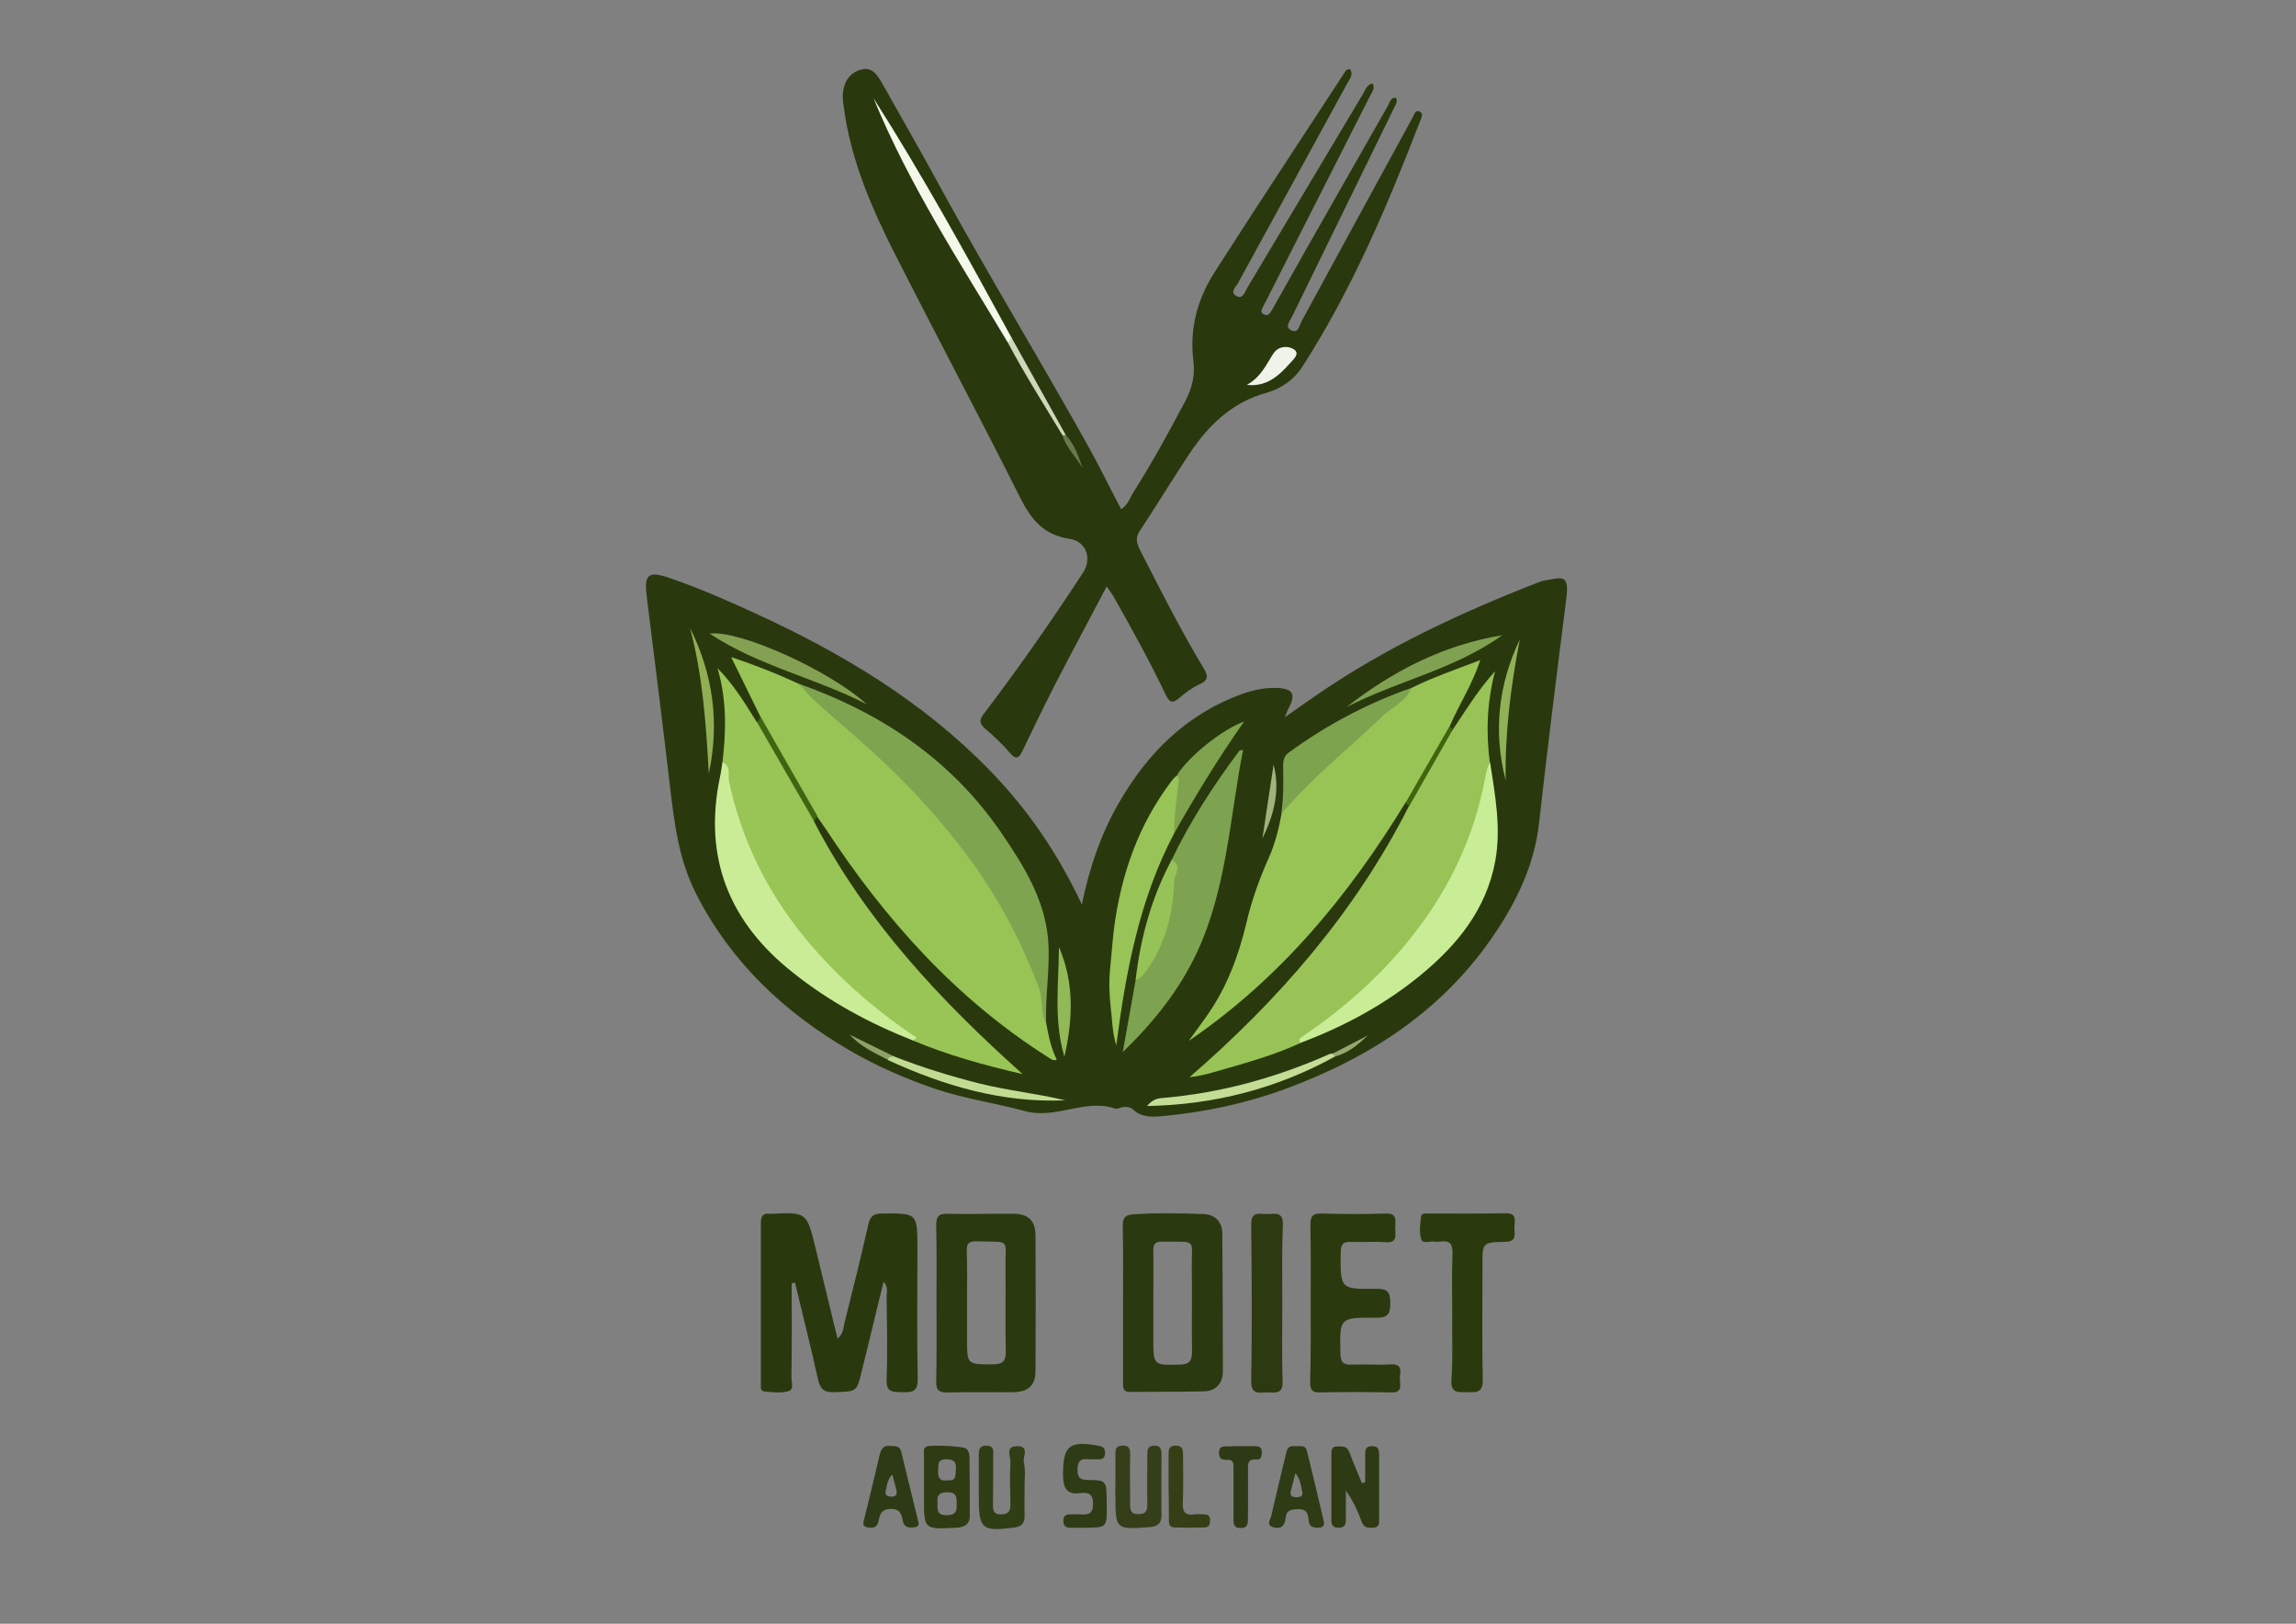 <?xml version="1.0" encoding="UTF-8"?>
<svg xmlns="http://www.w3.org/2000/svg" version="1.1" id="Layer_1" x="0" y="0" viewBox="0 0 841.9 595.3" style="enable-background:new 0 0 841.9 595.3" xml:space="preserve">
  <rect x="0" y="0" width="841.9" height="595.3" fill="#808080" stroke="none"/>
  <style>.st3{fill:#2a390f}.st11{fill:#2e3a15}</style>
  <switch>
    <g>
      <path d="M396.7 331.6c2.9-14.1 7.2-26.2 13.6-37.3 10.6-18.4 25-32.7 45.5-40 4-1.4 8-2.2 12.2-2.1 6.2.2 7.3 2.3 4.4 7.7-.3.5-.5 1.1-1.3 3.1 4.6-3.3 8.2-5.8 11.7-8.2 25.3-17.4 52.8-30.2 81.3-41.3.6-.2 1.2-.5 1.9-.6 7.1-1.3 9.5-2.5 8.3 6.9-3.5 27.4-6.9 54.8-10 82.3-1.7 14.8-7.9 27.8-16 39.9-18.9 28.3-45.9 45.8-77.2 57.3-14.1 5.2-28.8 8.3-43.8 9.8-4.2.4-8.3.9-11.8-2.3-1.1-1-2.7-1.2-4.3-.8-.8.2-1.7.7-2.4.4-11-3.7-21.5 4-32.8 1-11-3-22.5-4.6-33.4-8.3-10.7-3.7-21.1-8.2-30.9-13.9-24.1-14-43.7-32.4-56.5-57.6-6.3-12.4-7.9-25.6-9.5-39-2.7-23.1-5.6-46.3-8.5-69.4-1.1-8.6.2-10.1 8.6-7.2 11 3.8 21.7 8.5 32.3 13.4 31.2 14.4 60.3 31.9 84.5 56.7 13.9 14.2 25 30.2 34.1 49.5z" style="fill:#29390d"></path>
      <path d="M405.8 215c-6.4 12.2-12.7 23.9-18.8 35.7-4.1 8-8 16.1-11.9 24.2-1.3 2.8-2.3 4.1-4.9 1-2.7-3.2-5.8-6-8.9-8.7-2.3-2-2.3-3.3-.4-5.7 12.7-16.7 24.7-33.9 36.2-51.5 3.4-5.2 1.3-11.6-5.1-12.5-9.4-1.4-14-7.2-18-15.2-14.7-29.3-30.1-58.2-45-87.5-9.1-17.8-17.2-36.1-19.7-56.3-.2-1.5-.4-3-.2-4.5.4-4.2 2.6-7.4 6.7-8.5 4.1-1.1 6 2.2 7.7 5.1C330.7 43.4 338 56.1 345 69c17.5 32 36.5 63.1 54.2 94.9 4.1 7.4 7.8 15 11.9 22.8 2.5-1.6 3.3-4.3 4.6-6.4 6.9-10.8 13-22.1 19-33.4 2.4-4.6 3.6-9.4 2.9-14.5-1.5-12 1.5-22.9 7.9-32.8 15.6-24.4 31.6-48.6 47.4-72.8.4-.7.8-1.5 2.2-1.4 1.2 2-.2 3.6-1.1 5.2-13.3 24.4-26.7 48.7-40 73.1-.8 1.5-3 3.3-.9 4.7 2.5 1.6 3.3-1.2 4.2-2.8 14.2-23.7 28.3-47.5 42.5-71.2.9-1.5 1.4-3.4 3.5-3.8 1 1.8-.2 3-.8 4.3-12.8 25.2-25.6 50.5-38.4 75.7-.2.4-.5.9-.7 1.3-.5 1.2-1.7 2.5.1 3.4 1.6.8 2.3-.7 3-1.8 4.2-7.4 8.3-14.8 12.5-22.2 10-17.5 19.9-35 29.9-52.5.7-1.2.9-3 2.9-3 .9 1.4-.1 2.6-.6 3.7-12.5 25.6-25 51.1-37.5 76.7-.8 1.6-2.6 3.6-.4 4.8 2.8 1.5 3.1-1.6 3.9-3.1 13.5-24.8 27-49.7 40.6-74.5.6-1.1 1.1-3.1 2.5-2.6 2 .7.8 2.6.3 3.9-12 31.1-25 61.7-43.1 89.8-3.1 4.8-7.8 8-13.1 9.5-12.7 3.5-21.3 11.9-28.3 22.4-6.2 9.3-11.9 18.8-18.1 28.1-1.7 2.5-1.3 4.5-.1 6.9 7.5 14.7 14.9 29.4 23.4 43.5 1.8 3 1.8 4.5-1.5 6-2.7 1.2-5.2 3.1-7.4 5-2.6 2.2-3.6 1.6-5-1.3-5.9-12.3-12.5-24.3-19.2-36.1-.6-1-1.3-1.9-2.4-3.5z" style="fill:#29380d"></path>
      <path d="M290.3 470.5c0 11.5.1 22.9-.1 34.4 0 1.8 1.1 4.7-1.3 5.2-2.8.7-6 .3-8.9 0-1.3-.2-1-1.9-1-3v-58.9c0-2.3.8-3.5 3.2-3.2h.5c13.1-.6 13.1-.6 16.3 12.4 2.7 11 5.3 21.9 8.1 33.4 2.2-1.8 2.1-4 2.6-6 3-11.9 6-23.9 8.7-35.9.7-3 1.9-4 5-4 13-.1 13-.2 13 12.8 0 16-.2 32 .1 47.9.1 4.8-2.2 4.9-5.7 4.8-3.4-.1-5.9.2-5.7-4.7.4-10.1.1-20.3 0-30.5 0-1.5.7-3.3-1.1-5.3-2 8-3.8 15.5-5.6 23-.8 3.2-1.6 6.5-2.4 9.7-1.8 7.8-1.9 7.5-9.9 7.8-4 .2-5.4-1.2-6.2-4.9-2.6-11.8-5.6-23.5-8.4-35.3-.4.2-.8.2-1.2.3z" style="fill:#2a380e"></path>
      <path class="st3" d="M448.2 452.3c0-4.2-2.5-7-6.8-7.2-8.6-.3-17.3-.5-25.9.1-2.9.2-3.9 1.3-3.8 4.3.2 9.5.1 19 .1 28.4v28.9c0 2-.1 3.6 2.8 3.5 9-.1 18 0 26.9-.2 4.4-.1 6.8-3 6.9-7.1 0-16.8-.1-33.8-.2-50.7zM437 465.4c.2 10-.1 20 .1 30 0 3.2-.7 4.8-4.4 4.9-9.8.2-9.8.4-9.8-9.6v-13.5c0-6.2.1-12.3 0-18.5-.1-2.5.6-3.5 3.3-3.5 13.3.2 10.6-1.4 10.8 10.2zM379.7 453.1c0-5.5-2.5-8-7.9-8.1-8.2-.1-16.3.2-24.5 0-3.5-.1-4 1.4-4 4.4.2 9.3.1 18.6.1 28 0 9.6.1 19.3-.1 29-.1 3.4 1.1 4.2 4.3 4.1 8-.2 16 0 24-.1 5.5-.1 8.1-2.5 8.1-7.8.1-16.5.1-33 0-49.5zm-11 12.2c.1 10-.1 19.9.1 29.9.1 3.6-.9 5-4.7 5-9.5 0-9.5.2-9.5-9.3v-13.5c0-6.3.1-12.6-.1-18.9-.1-2.6.8-3.4 3.4-3.4 13.2.4 10.6-1.4 10.8 10.2z"></path>
      <path d="M480.6 477.7c0-9.5.1-19-.1-28.4 0-3 .5-4.5 4-4.4 7.8.2 15.6.3 23.5 0 4.6-.2 3.6 2.8 3.6 5.3s1 5.6-3.6 5.2c-4.1-.3-8.3.1-12.5-.1-3.2-.2-3.8 1-3.9 4-.1 13.2-.2 13.4 13 13.2 4.2-.1 5.2 1.2 5.2 5.3s-1.1 5.4-5.3 5.3c-13.4-.1-13.3 0-13 13.2.1 3 .9 4.1 4 4 4.8-.2 9.7.2 14.5-.1 4.3-.2 3.5 2.6 3.3 4.9-.1 2.3 1.4 5.6-3.3 5.4-8.6-.2-17.3-.2-26 0-2.9.1-3.6-1.1-3.6-3.8.3-9.7.2-19.3.2-29z" style="fill:#2a390e"></path>
      <path d="M532.5 482.5c0-7.7-.2-15.3.1-23 .1-3.6-1.1-4.8-4.5-4.3-.7.1-1.3.1-2 0-1.7-.3-4.4 1-5-.9-.7-2.6-.4-5.6 0-8.4.2-1.3 1.9-1 3-1 9.3 0 18.6.1 27.9-.1 4.7-.1 3.2 3.2 3.3 5.5.1 2.4.8 4.9-3.4 5-8.4.1-8.4.4-8.3 8.7 0 14-.2 28 .1 41.9.1 4.7-2.3 4.6-5.5 4.5-3.1-.1-6.3.8-6-4.5.6-7.7.2-15.6.3-23.4z" style="fill:#2a3a0d"></path>
      <path d="M470.2 477.9c0 9.5-.2 19 .1 28.5.2 4.6-2.4 4.2-5.3 4.1-2.9-.1-6.3 1.3-6.2-4.2.3-19.1.2-38.3 0-57.4-.1-4.8 2.9-3.9 5.6-3.8 2.7.1 6.2-1.3 6 3.9-.4 9.5-.2 19.2-.2 28.9z" style="fill:#2d3a11"></path>
      <path d="M500.6 543.4v-9.8c0-1.7-.1-3.4 2.4-3.4 2.4-.1 2.7 1.3 2.7 3.2v23.4c0 1.5.2 3.1-2 3.3-1.9.1-3.6.1-4.4-2.2-1.4-3.9-3.1-7.6-5.8-11.4v10.4c0 1.9-.3 3.2-2.7 3.2-2.4 0-2.7-1.4-2.6-3.2v-23.4c0-1.4-.2-3.2 2.1-3.2 1.8 0 3.6-.3 4.5 2.1 1.4 3.9 3.1 7.6 4.6 11.4.4-.2.8-.3 1.2-.4z" style="fill:#2e3a13"></path>
      <path d="M355.5 534.8c0-1.3-.1-2.7-1.2-3.7-1-.9-13.5-1.5-14.7-.7-1.2.8-.8 2.1-.8 3.2v15.5c0 11.7 0 11.6 11.8 11 3.5-.2 5.2-1.5 5-5.1 0-6.7 0-13.5-.1-20.2zm-11.5 4.5c.1-2.1-.4-4.4 3.1-4.3 2.6 0 3.6 1 3.4 3.5-.2 2.2.4 4.6-3.2 4.2-2.7.5-3.4-1-3.3-3.4zm3.2 16.2c-3.6.1-3.6-2-3.4-4.6-.4-2.7.6-3.8 3.5-3.8 3.6-.1 3.5 2 3.5 4.5.2 2.7-.7 3.9-3.6 3.9z" style="fill:#2f3b12"></path>
      <path d="M409 544.3v-11.5c0-1.8.5-2.7 2.5-2.8 2.2-.1 2.9.8 2.9 2.9-.1 6.1 0 12.3 0 18.4 0 2.2.1 3.9 3.1 3.8 2.9 0 3.2-1.5 3.2-3.7-.1-6 0-12 0-17.9 0-1.7-.1-3.3 2.4-3.5 2.7-.1 2.8 1.6 2.8 3.5 0 7.3-.1 14.6 0 21.9 0 3.2-1.5 4.3-4.6 4.5-12.1.9-12.3.8-12.3-11.3-.1-1.3-.1-2.8 0-4.3z" style="fill:#343f1a"></path>
      <path d="M375.7 544.7c0 3.7-.1 7.3 0 11 .1 3-1.4 4.1-4.2 4.4-11.5 1.4-12.6.4-12.6-11.1v-15.5c0-2 .2-3.6 2.9-3.5 2.5.1 2.5 1.6 2.4 3.4 0 6 0 12-.1 18 0 2.3.2 3.9 3.1 3.8 2.7-.1 3.3-1.3 3.3-3.7-.1-5.2-.3-10.3 0-15.5.1-2-2-5.7 2.3-5.8 4.9-.1 2.2 3.9 2.6 5.9.7 2.8.3 5.7.3 8.6z" style="fill:#303e16"></path>
      <path class="st11" d="M336.8 558.2c-2.2-9.1-4.3-17.7-6.4-26.2-.6-2.2-2.5-1.7-4.1-1.9-2.4-.2-3.2 1.1-3.7 3.1-1.8 7.8-3.7 15.5-5.6 23.3-.3 1.4-1.2 3.1 1.2 3.5 1.7.2 3.4.2 3.9-2.1.5-2.5.9-4.6 4.5-4.7 3.6 0 4 2.1 4.5 4.6.5 2.2 2.1 2.3 3.8 2.2 1.8-.1 2.1-1 1.9-1.8zm-10.2-9.5c-1.5-.1-2.2-.8-1.8-2.2.5-1.8.4-3.9 2.4-5.9.6 2.3 1.1 4 1.5 5.7.4 1.8-.4 2.5-2.1 2.4z"></path>
      <path d="M485.5 558.1c-2.1-8.8-4.1-17.5-6.3-26.2-.6-2.5-3-1.5-4.7-1.7-1.9-.2-2.5.8-2.9 2.6-1.8 7.6-3.7 15.2-5.4 22.8-.3 1.4-2.2 3.6.9 4.4 2.7.7 4.1-.8 4.3-3.4.2-2.9 1.9-3.2 4.4-3.3 3.4-.2 3.9 1.8 4.1 4.3.2 2.3 1.8 2.5 3.6 2.5 1.2-.1 2.1-.4 2-2zm-10.4-9.2c-1.5 0-2.1-.8-1.8-2.2.5-1.9 1-3.8 1.7-6.6 2 2.5 2 4.7 2.5 6.7s-1 2.1-2.4 2.1z" style="fill:#2e3b15"></path>
      <path d="M397.4 560.1h-5c-1.6 0-2.4-.7-2.5-2.4 0-1.6.6-2.5 2.3-2.5 1.3 0 2.7-.1 4 0 2.8.2 4.6-.1 4.6-3.9 0-3.7-1.7-4.2-4.6-3.9-5 .7-6.3-1.8-6.4-6.3-.1-11.1 2.2-13.1 13.2-11 1.7.3 2.2 1.1 2.2 2.6 0 1.7-.8 2.4-2.5 2.3-1.2-.1-2.3.1-3.5 0-2.9-.4-4.1.6-4.1 3.8 0 3.2 1.2 3.8 4.1 3.8 6.3 0 6.5.4 6.6 6.9v2c.2 8.6.2 8.6-8.4 8.6z" style="fill:#2f3b15"></path>
      <path class="st11" d="M455.1 530.2h5c1.4 0 2.6.2 2.6 2.2-.1 1.4-.2 2.9-2 2.7-3.4-.3-3.1 1.8-3.1 4.1.1 5.8 0 11.6 0 17.4 0 1.9 0 3.7-2.7 3.6-2.8 0-2.6-1.9-2.6-3.8v-17.9c0-1.7.2-3.5-2.4-3.3-2.1.1-3.1-.7-2.9-2.9.2-2.6 2.3-1.9 3.8-2 1.3-.2 2.8-.1 4.3-.1z"></path>
      <path d="M428.5 545.3v-12c0-1.8.1-3.3 2.6-3.3 2.4 0 2.7 1.3 2.7 3.2 0 6 .2 12-.1 17.9-.1 3.3 1 4.6 4.3 4.1 1.1-.2 2.3 0 3.5 0 1.3 0 2.2.4 2.2 2 0 1.5-.2 2.7-2 2.8-3.7.1-7.3.1-11 0-2.2 0-2.1-1.7-2.1-3.2 0-3.8 0-7.6-.1-11.5.1 0 .1 0 0 0z" style="fill:#343f16"></path>
      <path d="M278.7 262.5c-3.3-6.8-6.6-13.5-10.6-21.6 9.3 3.1 17 6.2 24.6 9.7 7.8 5.1 14.1 12.1 21.2 18.1 18.6 15.8 35.1 33.6 48.6 53.9 7.3 10.9 13.1 22.7 18.3 34.9 2.5 5.8 2 12 2.9 18 .8 4.4 1.7 8.8 3.8 13-1.5.6-2.3-.4-3.2-.9-33.8-21.4-59.7-50.5-81.4-83.5-1-1.5-2.1-3-3.1-4.5-1.3-.5-2.1-1.5-2.8-2.7-5.8-9.4-11-19.1-16.4-28.7-1-2-1.1-4-1.9-5.7z" style="fill:#97c455"></path>
      <path d="M515.4 294.2c-20.9 34.2-45.9 64.5-79.5 87.4 2.2-3.1 4.5-6.1 6.7-9.3 7.3-10.3 11.6-22 14.5-34.2 1.9-8.1 4.7-15.9 8.1-23.5 2.3-5.2 3.7-10.6 4.7-16.2 3.2-7 9.1-11.9 14.6-16.8 10.9-9.9 21.4-20.3 33.1-29.4 7.8-3.9 16.1-6.7 25.2-10.2-3 9.1-7.8 16.3-11.2 24.2-3.3 9.8-9.2 18.3-14.3 27.1-.5.6-1.3.7-1.9.9z" style="fill:#98c455"></path>
      <path d="M264.9 279.5c1.4-11.5 1.6-23-1.8-34.5 5.8 5.8 10 12.7 14.3 19.6 3.8 2.1 4.7 6.3 6.7 9.7 4.3 7.1 8 14.6 12.4 21.6 1.1 1.7 1.3 3.7 2.1 5.5 18.8 36.2 46.2 65.4 76.4 92.4-13.8-3.2-27.4-6.9-40.4-12.4-5.3-4.4-11.1-8.2-16.4-12.6-23.4-19.3-40.9-42.5-49.6-71.8-1.7-5.8-2.4-11.7-3.7-17.5z" style="fill:#99c456"></path>
      <path d="M532.7 267.5c4.9-7.3 9.5-14.8 15.5-21.4-2.9 11.1-3.4 22.2-1.9 33.5-2 19.6-9.2 37.3-19.8 53.6-9.4 14.4-20.9 26.9-34.5 37.7-5 4-10.6 7.3-15.4 11.6-10.3 4.7-21.2 7.6-32 10.7-2.7.8-5.4 1.4-8.4 1.7 32.8-28.4 60.7-60.5 80.4-99.3 4.7-9.8 9.4-19.6 16.1-28.1z" style="fill:#99c356"></path>
      <path d="M383.6 375.4c-2.1-4.2-1-8.9-2.7-13.4-6.5-17.1-14.9-33-25.7-47.6-9.3-12.6-19.7-24.2-31.1-34.9-7.9-7.5-16.4-14.5-24.5-21.8-2.5-2.2-4.6-4.8-6.9-7.1 30.6 10.8 56.3 28 74.8 55.2 8 11.8 15.4 23.7 16.8 38.3.9 10.4-1.1 20.8-.7 31.3z" style="fill:#7ea44f"></path>
      <path d="M429.6 315.3c6.8-14.2 15.4-27.4 24.8-40 .2-.2.6-.2 1.4-.4-4.9 25.2-6 51-17 74.5-6.5 13.8-15.9 25.5-27.1 36.3 1.6-8.8 3.1-17.5 4.7-26.3 10.1-13 13.4-28 13.2-44.1z" style="fill:#7ea350"></path>
      <path d="M476.7 382.4c-.4-1.4-.4-1.5.6-2.2 11.9-8 22.8-17.1 32.5-27.6 17.8-19.3 30-41.5 34.8-67.5.4-2 .7-3.9 1.8-5.6 1.8 12 4.1 23.9 1.9 36.1-3.3 17.9-14 30.9-27.5 42-13.2 10.8-28.1 18.8-44.1 24.8z" style="fill:#c9ec96"></path>
      <path d="M264.9 279.5c3.4 1.3 1.9 4.7 2.4 6.9 4.5 21 13.5 39.6 27 56.4 11.6 14.3 25.1 26.3 40.3 36.6.9.6 2.6 1.3 0 2-15.7-6.2-30.4-14.1-43.7-24.7-23.5-18.5-33.1-42.2-26.9-71.8.4-1.8.6-3.6.9-5.4z" style="fill:#caec97"></path>
      <path d="M430.6 305.4c-12.7 24.1-17.7 50.3-21.3 77.9-1.6-5.5-1.5-10.2-2.1-14.7-.5-4.7-.6-9.3-.1-13.9.5-4.8.8-9.6 1.4-14.4 2.6-19.8 9-38.1 21.2-54.1.5-.7 1.1-1.2 1.7-1.8 2.2.2 1.9 1.9 1.8 3.3-.1 5.9-.5 11.9-2.6 17.7z" style="fill:#98c357"></path>
      <path d="M517.5 252.2c-1.8 5-6.9 6.9-10.4 10.2-11.1 10.8-23.3 20.4-33.7 32-1.2 1.3-2.4 2.6-3.6 4 .9-5.8.8-11.6.7-17.4 0-1.9.2-3.6 1.8-4.9 13.9-10.2 29-18.2 45.2-23.9z" style="fill:#7ea34f"></path>
      <path d="M430.6 305.4c-.2-6.4 1-12.7 1.6-19 .1-.9.1-1.6-.7-2.1 4.2-6.8 16.3-16.7 24.7-19.8-9.6 13.7-17.8 27.2-25.6 40.9z" style="fill:#7ea24e"></path>
      <path d="M429.6 315.3c4.2 2.1 1 5.4.9 8-.3 11.5-3.1 22.5-9.8 32.1-1.1 1.6-2.3 3.3-4.3 3.9 1.8-15.4 5.8-30.2 13.2-44z" style="fill:#96c357"></path>
      <path d="M317.8 258.2c-18.6-9.6-39.6-14-57.6-25.9 10.7-1.5 43.9 13.4 57.6 25.9z" style="fill:#84a153"></path>
      <path d="M493.8 259.2c16.9-13.2 35.6-22.8 57-26.3-17.3 12.5-38.4 16.7-57 26.3z" style="fill:#81a152"></path>
      <path d="M489.6 387.3c-21.2 11.7-44 17.7-69 18.2 1.8-2.2 3.4-2.7 5.2-2.9 21.5-1.8 42-7.4 61.8-16.2.3-.1.7-.1 1-.1 1-.4 1.2.1 1 1z" style="fill:#c3dd96"></path>
      <path d="M327.8 387.3c10.2 4 20.6 7.2 31.2 9.9 10.4 2.6 21.2 3.7 31.6 6.2-23.1 1-44.5-5.3-65.1-14.8 0-1.9 1-1.9 2.3-1.3z" style="fill:#c1db93"></path>
      <path d="M390.3 387.4c-4-13.3-2.1-26.7-2-40.2 5.7 13.2 5.1 26.6 2 40.2z" style="fill:#91b957"></path>
      <path d="M552.1 286.1c-4.6-17.8-2.7-35.1 5.2-51.7-3.3 17-5.5 34.2-5.2 51.7z" style="fill:#91b159"></path>
      <path d="M259.9 283.6c-1-18-2.2-35.9-6.9-53.4 8.5 17 10.9 34.8 6.9 53.4z" style="fill:#91ae54"></path>
      <path d="M298.7 301.4c-7.1-12.3-14.2-24.5-21.2-36.8.9-.4 1.2-1.3 1.2-2.2 7 12.3 14 24.6 21.1 36.9-.9.5-1 1.3-1.1 2.1z" style="fill:#406511"></path>
      <path d="M532.7 267.5c-5.3 9.4-10.7 18.7-16 28.1l-1.3-1.3c5.4-9.3 10.7-18.7 16.1-28 .4.3.8.8 1.2 1.2z" style="fill:#41640d"></path>
      <path d="M462.9 307.4c1.4-9 2.7-18.1 4.1-27.1 2.5 9.6.1 18.5-4.1 27.1z" style="fill:#9fb47c"></path>
      <path d="M327.8 387.3c-.9.1-1.9.2-2.3 1.2-5-2.5-10-4.9-14-9.2 5.4 2.7 10.9 5.3 16.3 8z" style="fill:#8da168"></path>
      <path d="M489.6 387.3c-.3-.3-.7-.6-1-1 4.3-2.2 8.7-4.5 13-6.7-3.6 3.3-7.2 6.5-12 7.7z" style="fill:#94a86f"></path>
      <path d="M369.5 125.5C352 96.3 333.3 67.7 320.3 36c18.1 28.4 34.3 57.9 50.4 87.4.6 1.3.6 2.2-1.2 2.1z" style="fill:#f3f8ea"></path>
      <path d="M457.2 141.1c4.1-2.2 6.3-5.8 8.5-9.5.5-.9 1-1.7 1.6-2.5 2.1-2.5 5.4-2.2 7.2-1 2.3 1.6-.3 3.7-1.6 5.2-4.1 4.6-8.6 8.6-15.7 7.8z" style="fill:#f0f3ea"></path>
      <path d="M369.5 125.5c1-.4 1-1.3 1.2-2.1 6.7 12 13.4 24 20.1 36.1-.4.4-.8.4-1.2.1-6.8-11.3-13.9-22.4-20.1-34.1z" style="fill:#cfd8bb"></path>
      <path d="M389.6 159.6c.4 0 .8-.1 1.2-.1 3.2 3.4 4.7 7.8 6.2 12.2-2.4-4.2-6-7.4-7.4-12.1z" style="fill:#6a784d"></path>
    </g>
  </switch>
</svg>
